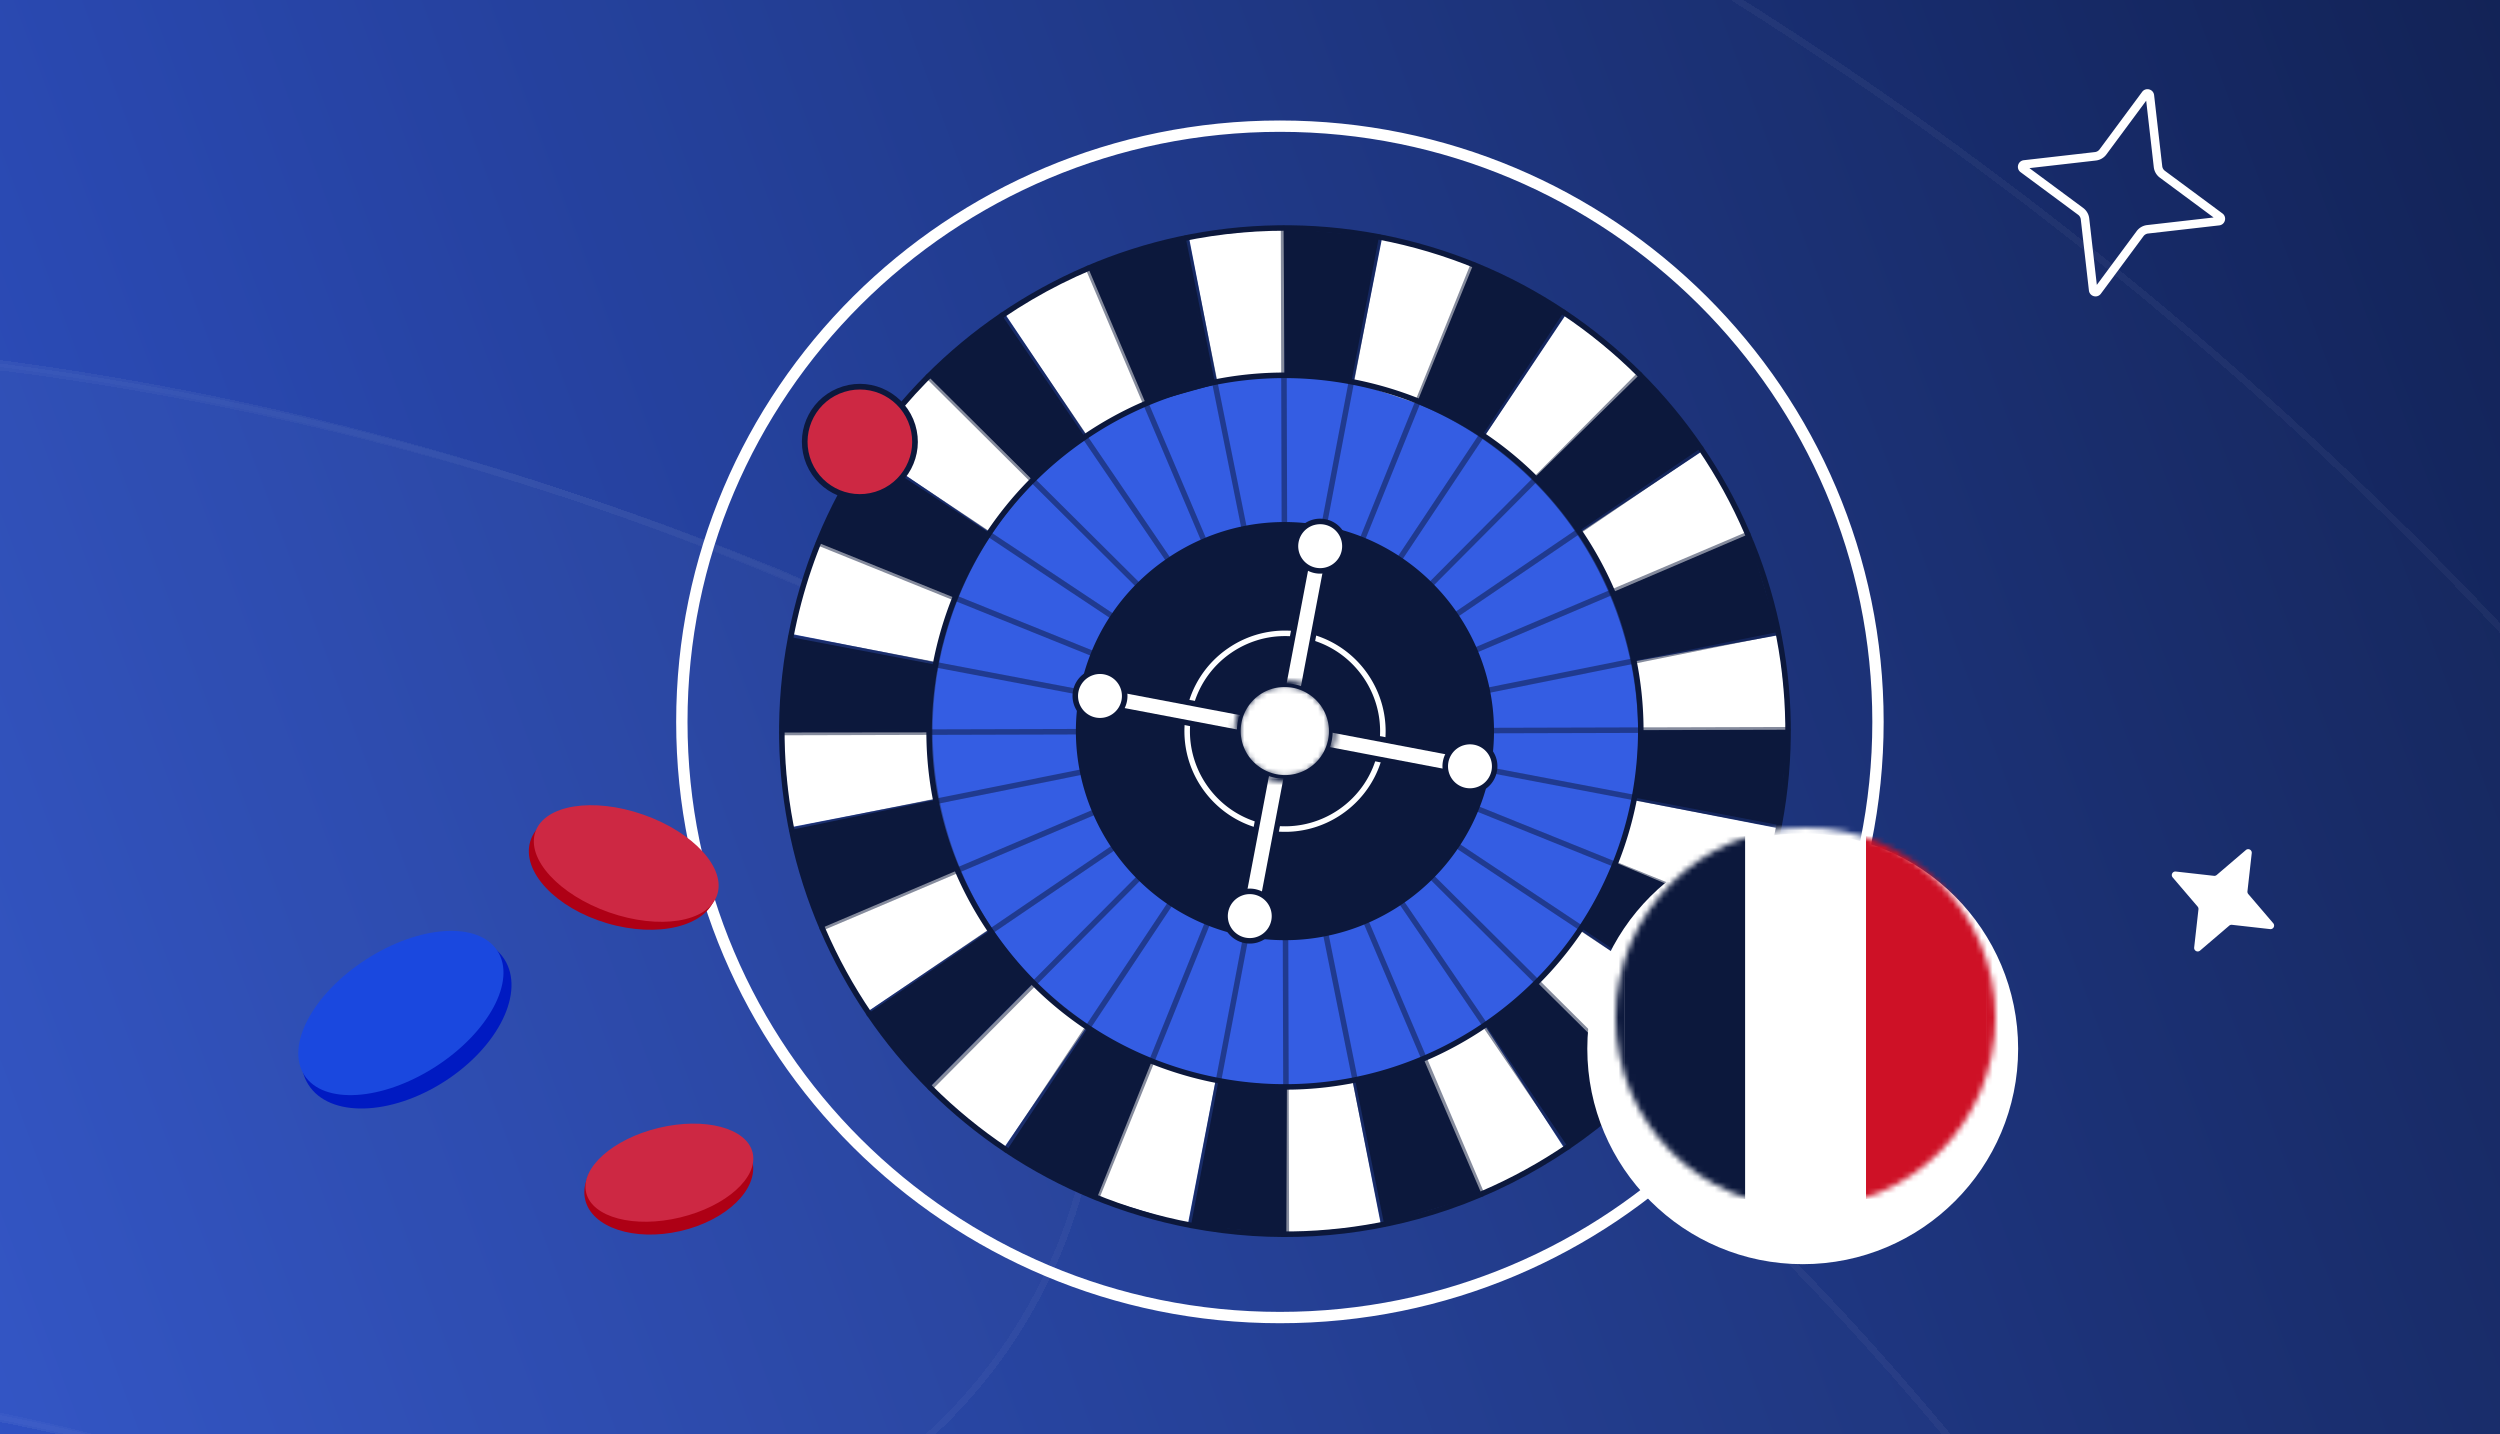 <svg width="441" height="253" fill="none" xmlns="http://www.w3.org/2000/svg"><g clip-path="url(#a)"><path fill="url(#b)" d="M0 0H441V253H0z"/><g opacity=".1" shape-rendering="crispEdges"><g style="mix-blend-mode:overlay" filter="url(#c)"><ellipse cx="-66.5" cy="589" rx="692.5" ry="692" fill="#fff" fill-opacity=".1"/><path d="M625.4 589c0 381.849-309.774 691.4-691.9 691.4S-758.4 970.849-758.4 589s309.774-691.4 691.9-691.4S625.4 207.151 625.4 589z" stroke="#fff" stroke-opacity=".4" stroke-width="1.2"/></g><g style="mix-blend-mode:overlay" filter="url(#d)"><path fill-rule="evenodd" clip-rule="evenodd" d="M60.14 273.922c-106.613-43.64-222.101-31.754-314.599 22.534-43.922 25.778-100.425 11.07-126.204-32.852-25.778-43.922-11.07-100.426 32.853-126.204 139.975-82.153 315.709-100.515 477.816-34.159C405.794 216.13 537.849 531.215 424.96 807.003 312.071 1082.79-3.014 1214.85-278.801 1101.96c-47.133-19.3-69.701-73.14-50.408-120.277 19.293-47.132 73.141-69.7 120.273-50.408 181.523 74.305 388.912-12.615 463.215-194.138S241.664 348.226 60.141 273.922z" fill="#fff" fill-opacity=".1"/><path d="M60.368 273.367c-106.794-43.714-222.478-31.807-315.131 22.571-43.636 25.611-99.772 10.998-125.382-32.638-25.611-43.636-10.998-99.772 32.638-125.382 139.821-82.063 315.359-100.404 477.286-34.121C405.26 216.56 537.168 531.295 424.405 806.775 311.641 1082.26-3.093 1214.16-278.574 1101.4c-46.826-19.17-69.247-72.66-50.08-119.489 19.167-46.826 72.665-69.248 119.491-50.08 181.83 74.429 389.568-12.637 463.997-194.466 74.429-181.83-12.636-389.569-194.466-463.998z" stroke="#fff" stroke-opacity=".4" stroke-width="1.2"/></g><g style="mix-blend-mode:overlay" filter="url(#e)"><path fill-rule="evenodd" clip-rule="evenodd" d="M63.14 274.922c-181.522-74.303-388.911 12.616-463.214 194.139-74.304 181.523 12.615 388.911 194.138 463.214 106.614 43.641 222.102 31.755 314.6-22.533 43.922-25.778 100.425-11.07 126.203 32.852 25.779 43.922 11.07 100.426-32.852 126.206-139.975 82.15-315.709 100.51-477.816 34.16-275.788-112.893-407.843-427.977-294.954-703.765C-457.866 123.407-142.781-8.648 133.006 104.241c47.132 19.293 69.701 73.141 50.408 120.274-19.293 47.132-73.141 69.7-120.273 50.407z" fill="#fff" fill-opacity=".15"/><path d="M63.368 274.367c-181.83-74.429-389.568 12.637-463.997 194.466-74.429 181.83 12.636 389.569 194.466 463.998 106.794 43.714 222.478 31.807 315.131-22.572 43.636-25.61 99.771-10.997 125.382 32.639 25.61 43.636 10.998 99.772-32.638 125.382-139.821 82.06-315.359 100.4-477.286 34.12-275.481-112.762-407.39-427.497-294.626-702.978 112.764-275.481 427.498-407.39 702.979-294.626 46.826 19.168 69.247 72.666 50.08 119.491-19.168 46.826-72.665 69.247-119.491 50.08z" stroke="#fff" stroke-opacity=".4" stroke-width="1.2"/></g></g><path d="M391.022 154.349l5.15-4.404a.63.63 0 011.036.549l-.758 6.734a.635.635 0 00.147.481l4.404 5.15a.63.63 0 01-.549 1.036l-6.735-.758a.634.634 0 00-.48.147l-5.151 4.404a.63.63 0 01-1.035-.549l.758-6.735a.634.634 0 00-.147-.48l-4.404-5.151a.63.63 0 01.549-1.035l6.734.758a.635.635 0 00.481-.147z" fill="#fff"/><path fill-rule="evenodd" clip-rule="evenodd" d="M380.988 31.334l-.006-.005a2.682 2.682 0 01-1.054-1.84l-.001-.004-1.34-11.72-7.029 9.491-.004.006a2.685 2.685 0 01-1.84 1.055l-11.725 1.34 9.491 7.03.006.004c.58.438.972 1.098 1.055 1.84v.004l1.34 11.72 7.029-9.491.005-.006a2.683 2.683 0 011.839-1.055h.005l11.72-1.34-9.491-7.03zm10.483 8.425l-12.549 1.435a1.183 1.183 0 00-.81.468l-7.517 10.15c-.631.85-1.984.497-2.11-.565l-1.435-12.549a1.182 1.182 0 00-.468-.81l-10.15-7.517c-.85-.63-.496-1.984.565-2.11l12.549-1.435c.318-.035.612-.204.811-.468l7.516-10.15c.631-.85 1.984-.497 2.11.565l1.435 12.549c.035.318.205.611.468.81l10.15 7.517c.851.63.497 1.984-.565 2.11z" fill="#fff"/><path d="M331.277 127.335c0 58.031-47.23 105.081-105.5 105.081-58.269 0-105.5-47.05-105.5-105.081 0-58.03 47.231-105.08 105.5-105.08 58.27 0 105.5 47.05 105.5 105.08z" stroke="#fff" stroke-width="2"/><ellipse cx="226.76" cy="129.276" rx="62.152" ry="62.791" transform="rotate(-17.053 226.76 129.276)" fill="#345DE3"/><path d="M276.289 55.402l-14.446 21.594 9.137 7.548 18.352-18.405-13.043-10.737zM177.044 202.544l14.745-21.563-9.436-7.579-18.354 18.401 13.045 10.741zM152.74 178.65l21.742-14.662-6.126-11.172-24.034 9.899 8.418 15.935zM209.52 216.04l4.921-25.508-12.108-3.632-10.038 23.889 17.225 5.251zM139.555 145.904l25.509-4.957-1.213-11.895-25.93.033 1.634 16.819zM243.601 216.086l-4.937-25.062-11.818.813-.065 25.878 16.82-1.629zM139.595 111.826l25.498 5.021 3.803-12.414-24.347-10.07-4.954 17.463zM276.099 202.795l-14.126-21.805-11.628 5.966 9.874 24.169 15.88-8.33zM152.871 79.196l21.742 14.711 7.691-9.185-18.472-18.42-10.961 12.894zM300.237 178.594l-21.387-14.422-7.755 9.113 18.401 18.354 10.741-13.045zM177.044 55.012l14.601 21.756 11.464-6.053-9.99-23.9-16.075 8.197zM313.736 146.12l-25.504-4.973-3.695 12.132 23.947 10.061 5.252-17.22zM313.777 112.037l-25.572 4.65 1.211 12.201 25.991-.031-1.63-16.82zM209.734 41.861l4.962 25.508 11.889-1.146-.032-25.996-16.819 1.634zM243.816 41.9L238.795 67.4l12.044 4.038 10.329-24.6-17.352-4.936zM300.36 79.527l-21.378 14.24 5.826 11.554 24.344-10.02-8.792-15.774z" fill="#fff"/><path d="M226.421 40.227l.176 25.983 11.793 1.114 4.857-25.534-16.826-1.563zM226.911 217.715l.097-26.122-12.067-.975-4.852 25.533 16.822 1.564zM193.389 211.59l9.756-24.342-11.342-5.803-14.331 21.686 15.917 8.459zM261.367 210.651l-10.253-23.875-12.056 3.79 5.108 25.407 17.201-5.322zM163.986 191.742l18.32-18.426-7.675-9.164-21.439 14.59 10.794 13zM289.593 191.549l-18.156-17.97-9.325 7.313 14.479 21.446 13.002-10.789zM144.993 163.671l23.913-10.158-3.821-12.409-25.796 5.335 5.704 17.232zM309.025 162.303l-23.936-10.11-6.269 11.464 21.739 14.457 8.466-15.811zM137.657 129.217l26.251-.029 1.203-11.923-25.625-4.87-1.829 16.822zM315.41 128.725l-25.794.073-1.303 11.897 25.535 4.857 1.562-16.827zM144.074 95.634l24.298 9.811 6.084-11.453-21.685-14.163-8.697 15.805zM308.346 94.27l-23.898 10.209 3.751 12.114 25.469-5.123-5.322-17.2zM289.244 66.044l-18.551 18.207 7.851 9.42 21.489-14.625-10.789-13.002zM163.74 66.398l18.427 18.32 9.199-7.625-14.625-21.489-13.001 10.794zM191.966 47.296l10.159 23.919 12.236-3.422-5.263-26.16-17.132 5.663zM259.879 46.682l-9.693 23.783 11.308 6.292 14.516-21.962-16.131-8.113z" fill="#0C183C"/><path d="M252.688 214.311c-13.41 4.113-27.977 5.118-42.691 2.321-48.336-9.192-80.181-55.994-70.989-104.33 9.187-48.334 55.99-80.18 104.326-70.988 48.336 9.192 80.181 55.994 70.989 104.33-6.396 33.622-30.988 59.271-61.639 68.673l.004-.006zM200.927 44.562c-30.315 9.3-54.639 34.662-60.962 67.92-9.09 47.806 22.406 94.099 70.216 103.187 47.805 9.09 94.098-22.405 103.187-70.216 9.089-47.805-22.406-94.098-70.218-103.191-14.546-2.766-28.964-1.772-42.224 2.295l.001.005z" fill="#0C183C"/><path d="M245.108 189.454a62.845 62.845 0 01-30.254 1.644c-16.593-3.157-30.967-12.584-40.468-26.552-9.501-13.967-12.997-30.796-9.844-47.387 3.158-16.592 12.584-30.966 26.552-40.467 13.961-9.504 30.796-12.997 47.387-9.844 16.592 3.157 30.966 12.584 40.467 26.552 9.501 13.967 12.997 30.795 9.844 47.387-4.529 23.829-21.959 42.003-43.684 48.667zm-36.64-120.058a62.39 62.39 0 00-16.831 8.103c-13.747 9.356-23.033 23.509-26.141 39.847-3.109 16.338.334 32.907 9.692 46.659 9.357 13.747 23.505 23.034 39.847 26.141a61.9 61.9 0 0029.789-1.619c21.389-6.561 38.55-24.454 43.008-47.915 3.109-16.338-.334-32.907-9.692-46.659-9.359-13.752-23.505-23.034-39.847-26.14-10.095-1.922-20.278-1.34-29.828 1.59l.003-.007z" fill="#0C183C"/><g opacity=".5" fill="#0C183C"><path d="M313.99 146.016a.494.494 0 01-.236.012l-174.361-33.156a.485.485 0 01-.388-.569.485.485 0 01.568-.388l174.361 33.156a.485.485 0 01.05.942l.006.003z"/><path d="M210.233 216.616a.481.481 0 01-.236.011.485.485 0 01-.388-.569l33.155-174.36a.486.486 0 11.957.18l-33.154 174.365a.487.487 0 01-.339.374l.005-.001z"/><path d="M276.733 202.803a.482.482 0 01-.543-.194l-99.849-146.73a.486.486 0 01.129-.676.485.485 0 01.676.128l99.846 146.736a.486.486 0 01-.129.676.504.504 0 01-.133.067l.003-.007z"/><path d="M153.441 179.361a.493.493 0 01-.548-.193.486.486 0 01.129-.676l146.736-99.845a.486.486 0 11.547.805l-146.736 99.845a.498.498 0 01-.129.06l.001.004z"/><path d="M313.81 111.936l-.046.014-173.999 35a.488.488 0 01-.575-.379.496.496 0 01.379-.575l173.999-35a.486.486 0 01.242.94z"/><path d="M244.309 216.438l-.046.014a.485.485 0 01-.575-.379L208.685 42.065a.493.493 0 01.379-.574.487.487 0 01.575.379l35.001 174.003a.484.484 0 01-.332.56l.001.005z"/><path d="M300.703 178.579a.464.464 0 01-.411-.062L152.503 80.232a.487.487 0 11.54-.813l147.789 98.285a.488.488 0 01-.124.874l-.005.001z"/><path d="M177.666 203.331a.464.464 0 01-.411-.063.487.487 0 01-.137-.676l98.287-147.784a.488.488 0 11.813.54l-98.292 147.786a.5.5 0 01-.26.197z"/><path d="M309.102 162.651a.49.49 0 01-.324-.013l-164.583-66.43a.488.488 0 11.363-.906l164.585 66.434a.488.488 0 01-.039.919l-.002-.004z"/><path d="M193.594 211.73a.488.488 0 01-.596-.647l66.435-164.585a.488.488 0 11.906.364l-66.434 164.585a.497.497 0 01-.311.283z"/><path d="M261.51 211.116a.484.484 0 01-.59-.278L191.519 47.484a.487.487 0 01.897-.382l69.405 163.352a.487.487 0 01-.257.64l-.046.014-.008.008z"/><path d="M145.134 164.136a.482.482 0 01-.59-.277.488.488 0 01.258-.64l163.352-69.405a.487.487 0 11.382.897L145.18 164.121l-.046.014z"/><path d="M315.552 129.19a.433.433 0 01-.14.023l-177.488.493a.488.488 0 01-.004-.977l177.488-.493a.489.489 0 01.144.954z"/><path d="M227.055 218.18a.49.49 0 01-.632-.464l-.492-177.487a.489.489 0 01.977-.004l.492 177.487a.49.49 0 01-.345.468z"/><path d="M289.735 192.014a.478.478 0 01-.485-.121L163.398 66.742a.485.485 0 11.685-.69l125.852 125.152a.483.483 0 01-.2.81z"/><path d="M164.235 192.362a.482.482 0 01-.485-.121.485.485 0 01-.002-.688L288.899 65.701a.483.483 0 01.687-.002.484.484 0 01.002.687L164.437 192.24a.495.495 0 01-.202.123z"/></g><path d="M258.809 146.025c9.417-17.752 2.661-39.777-15.091-49.194-17.751-9.417-39.776-2.661-49.194 15.09-9.417 17.752-2.661 39.777 15.091 49.194 17.751 9.418 39.776 2.661 49.194-15.09z" fill="#0C183C"/><path d="M237.419 164.238a36.66 36.66 0 01-17.642.959c-19.973-3.797-33.135-23.141-29.339-43.114 1.841-9.678 7.339-18.058 15.482-23.597 8.143-5.539 17.954-7.58 27.632-5.74 19.973 3.796 33.135 23.141 29.338 43.113-2.641 13.892-12.807 24.494-25.471 28.379zm-21.244-69.621a36.021 36.021 0 00-9.704 4.668c-7.927 5.396-13.28 13.554-15.072 22.973-3.698 19.447 9.113 38.278 28.561 41.976 19.448 3.698 38.279-9.113 41.977-28.561 3.698-19.448-9.114-38.279-28.562-41.977-5.821-1.108-11.694-.773-17.197.915l-.003.006z" fill="#0C183C"/><path d="M236.377 143.244c7.881-5.363 9.922-16.099 4.56-23.98-5.363-7.88-16.099-9.922-23.98-4.559-7.881 5.362-9.922 16.098-4.56 23.979 5.363 7.881 16.099 9.923 23.98 4.56z" fill="#0C183C"/><path d="M231.857 145.96a17.608 17.608 0 01-8.494.461c-9.613-1.829-15.947-11.134-14.117-20.748a17.627 17.627 0 017.448-11.357 17.627 17.627 0 0113.299-2.761c9.614 1.83 15.948 11.135 14.118 20.748-1.27 6.686-6.164 11.789-12.259 13.659l.005-.002zm-10.079-33.021a16.81 16.81 0 00-4.532 2.18 16.676 16.676 0 00-7.044 10.734c-1.727 9.083 4.259 17.884 13.342 19.611 9.087 1.726 17.883-4.258 19.609-13.346 1.727-9.083-4.258-17.883-13.341-19.61a16.695 16.695 0 00-8.035.427l.001.004z" fill="#fff"/><path d="M259.329 133.372l-63.743-12.121-.664 3.493 63.743 12.121.664-3.493z" fill="#fff"/><path d="M258.805 137.332a.48.48 0 01-.236.011l-63.743-12.122a.486.486 0 01-.388-.568l.666-3.491a.486.486 0 01.569-.388l63.743 12.122c.124.023.24.1.313.205.072.105.098.24.075.364l-.666 3.49a.489.489 0 01-.339.374l.006.003zm-63.317-12.976l62.786 11.942.482-2.532-62.786-11.942-.482 2.532z" fill="#0C183C"/><path d="M198.32 123.583a4.361 4.361 0 11-3.469-5.1 4.358 4.358 0 013.469 5.1z" fill="#fff"/><path d="M195.456 127.407a4.781 4.781 0 01-2.322.121 4.855 4.855 0 01-3.857-5.668 4.857 4.857 0 015.668-3.858 4.855 4.855 0 013.858 5.668 4.8 4.8 0 01-2.035 3.1c-.408.278-.848.49-1.309.631l-.003.006zm-2.544-8.343a3.877 3.877 0 00-2.677 2.981 3.878 3.878 0 003.081 4.531 3.849 3.849 0 002.902-.605 3.879 3.879 0 00-1.458-7.011 3.866 3.866 0 00-1.854.101l.006.003z" fill="#0C183C"/><path d="M263.582 135.99a4.362 4.362 0 11-8.57-1.63 4.362 4.362 0 018.57 1.63z" fill="#fff"/><path d="M260.713 139.814a4.824 4.824 0 01-2.32.126 4.858 4.858 0 01-3.858-5.669 4.803 4.803 0 012.034-3.099 4.793 4.793 0 013.636-.754 4.803 4.803 0 013.1 2.035 4.795 4.795 0 01.753 3.635 4.847 4.847 0 01-3.348 3.732l.003-.006zm-2.544-8.343a3.857 3.857 0 00-1.047.504 3.878 3.878 0 001.457 7.011 3.878 3.878 0 003.931-5.984 3.87 3.87 0 00-4.335-1.528l-.006-.003z" fill="#0C183C"/><path d="M231.07 96.32l-12.121 63.742 3.493.665 12.121-63.744-3.493-.664z" fill="#fff"/><path d="M222.582 161.186a.48.48 0 01-.236.011l-3.49-.666a.485.485 0 01-.388-.569l12.122-63.743a.49.49 0 01.568-.388l3.491.666a.485.485 0 01.388.569l-12.122 63.743a.5.5 0 01-.205.312.467.467 0 01-.129.06l.001.005zm-3.063-1.516l2.532.482 11.94-62.791-2.531-.482-11.941 62.791z" fill="#0C183C"/><path d="M224.752 162.403a4.36 4.36 0 10-8.572-1.598 4.36 4.36 0 008.572 1.598z" fill="#fff"/><path d="M221.878 166.239a4.857 4.857 0 01-6.18-5.547 4.857 4.857 0 015.669-3.858 4.856 4.856 0 013.858 5.668 4.806 4.806 0 01-2.035 3.1 4.845 4.845 0 01-1.309.63l-.003.007zm-2.544-8.344a3.88 3.88 0 00-2.677 2.981 3.877 3.877 0 003.081 4.531 3.844 3.844 0 002.902-.604 3.878 3.878 0 00-1.458-7.011 3.878 3.878 0 00-1.854.1l.006.003z" fill="#0C183C"/><path d="M233.691 92.06a4.362 4.362 0 11-1.633 8.57 4.362 4.362 0 011.633-8.57z" fill="#fff"/><path d="M234.287 100.979a4.823 4.823 0 01-2.32.126 4.857 4.857 0 01-3.858-5.668 4.801 4.801 0 012.035-3.1 4.792 4.792 0 013.635-.753 4.803 4.803 0 013.1 2.034c.73 1.07.998 2.358.753 3.635a4.846 4.846 0 01-3.348 3.732l.003-.006zm-2.544-8.343a3.897 3.897 0 00-1.047.505 3.879 3.879 0 001.458 7.011c2.099.4 4.13-.982 4.531-3.082a3.868 3.868 0 00-.601-2.903 3.866 3.866 0 00-2.481-1.628 3.87 3.87 0 00-1.854.1l-.006-.003z" fill="#0C183C"/><path d="M230.811 122.033a8.079 8.079 0 012.809 11.075 8.079 8.079 0 01-11.075 2.81 8.08 8.08 0 118.266-13.885z" fill="#fff" stroke="#0C183C" stroke-width=".662"/><mask id="f" fill="#fff"><path d="M229.275 137.496a8.863 8.863 0 01-4.259.231 8.833 8.833 0 01-5.695-3.734 8.834 8.834 0 01-1.383-6.667c.916-4.82 5.586-7.995 10.401-7.077 4.82.915 7.994 5.581 7.078 10.401a8.9 8.9 0 01-6.147 6.847l.005-.001zm-4.904-16.086a7.943 7.943 0 00-5.476 6.096 7.874 7.874 0 001.231 5.939 7.856 7.856 0 005.07 3.325c4.29.819 8.446-2.01 9.263-6.305.818-4.291-2.011-8.446-6.306-9.263a7.896 7.896 0 00-3.788.205l.006.003z"/></mask><path d="M225.016 137.727l-1.362 7.157.012.002 1.35-7.159zm-7.078-10.401l7.156 1.368.001-.008-7.157-1.36zm10.401-7.077l-1.363 7.156.004.001 1.359-7.157zm7.078 10.401l-7.157-1.36 7.157 1.36zm-11.046-9.24l2.136 6.965 16.797-5.153-15.514-8.245-3.419 6.433zm-5.476 6.096l-7.155-1.373-.001.007 7.156 1.366zm6.301 9.264l1.365-7.156-.014-.002-1.351 7.158zm9.263-6.305l-7.157-1.365v.004l7.157 1.361zm-6.306-9.263l1.361-7.157h-.004l-1.357 7.157zm-3.788.205l-2.137-6.965-16.797 5.152 15.514 8.246 3.42-6.433zm2.773 9.124c-.228.07-.484.092-.772.037l-2.7 14.318c2.652.501 5.301.325 7.745-.425l-4.273-13.93zm-.761.04a1.551 1.551 0 01-1.032-.676l-12.048 8.196a16.124 16.124 0 0010.357 6.793l2.723-14.313zm-1.032-.676a1.547 1.547 0 01-.251-1.201l-14.312-2.736a16.122 16.122 0 002.515 12.133l12.048-8.196zm-.25-1.209a1.622 1.622 0 011.881-1.281l2.727-14.313c-8.768-1.67-17.255 4.099-18.922 12.874l14.314 2.72zm1.885-1.28a1.62 1.62 0 011.28 1.884l14.314 2.72c1.666-8.77-4.099-17.251-12.875-18.919l-2.719 14.315zm1.28 1.884a1.616 1.616 0 01-1.127 1.242l4.273 13.93c5.53-1.696 10.005-6.33 11.168-12.453l-14.314-2.719zm3.146 15.172l.005-.001-4.273-13.93-.005.001 4.273 13.93zm-9.172-30.017c-5.203 1.596-9.393 5.955-10.494 11.688l14.31 2.747a.656.656 0 01.457-.505l-4.273-13.93zm-10.495 11.695c-.76 3.98.089 8.056 2.361 11.4l12.052-8.189a.646.646 0 01-.103-.232.635.635 0 01.002-.246l-14.312-2.733zm2.361 11.4a15.143 15.143 0 009.744 6.389l2.703-14.317a.612.612 0 01-.224-.087.614.614 0 01-.171-.174L214.1 137.54zm9.731 6.387c8.25 1.573 16.217-3.857 17.784-12.101l-14.313-2.722a.645.645 0 01-.741.51l-2.73 14.313zm17.784-12.097c1.573-8.251-3.857-16.217-12.101-17.785l-2.722 14.314c.347.066.573.41.51.741l14.313 2.73zm-12.105-17.785a15.174 15.174 0 00-7.282.397l4.273 13.93a.6.6 0 01.295-.012l2.714-14.315zm-8.565 13.795l.007.003 6.838-12.866-.006-.003-6.839 12.866z" fill="#0C183C" mask="url(#f)"/><path d="M160.979 75.085c1.575 5.135-1.311 10.575-6.446 12.15-5.135 1.575-10.575-1.31-12.15-6.445-1.575-5.136 1.311-10.575 6.446-12.15 5.135-1.576 10.575 1.31 12.15 6.445z" fill="#CD2843" stroke="#0C183C"/><ellipse cx="17.047" cy="9.967" rx="17.047" ry="9.967" transform="scale(-1 1) rotate(-16.533 446.835 518.416)" fill="#AE0015"/><ellipse cx="16.972" cy="9.132" rx="16.972" ry="9.132" transform="scale(-1 1) rotate(-19.304 374.23 455.391)" fill="#CD2843"/><ellipse cx="15.135" cy="9.182" rx="15.135" ry="9.182" transform="scale(-1 1) rotate(12.961 -927.48 -477.205)" fill="#AE0015"/><ellipse cx="15.099" cy="8.123" rx="15.099" ry="8.123" transform="scale(-1 1) rotate(13.546 -888.183 -453.205)" fill="#CD2843"/><ellipse cx="20.523" cy="12.45" rx="20.523" ry="12.45" transform="scale(-1 1) rotate(32.714 -311.508 -60.73)" fill="#001AC2"/><ellipse cx="20.256" cy="11.271" rx="20.256" ry="11.271" transform="scale(-1 1) rotate(32.736 -310.245 -59.882)" fill="#1A48DF"/><g filter="url(#g)"><circle cx="318" cy="180" r="38" fill="#fff"/></g><mask id="h" style="mask-type:alpha" maskUnits="userSpaceOnUse" x="285" y="146" width="67" height="67"><circle cx="318.5" cy="179.5" r="33.5" fill="#C4C4C4"/></mask><g clip-path="url(#i)" mask="url(#h)" fill-rule="evenodd" clip-rule="evenodd"><path d="M274 142h89v75h-89v-75z" fill="#fff"/><path d="M274 142h29.662v75H274v-75z" fill="#0C183C"/><path d="M333.34 142h29.662v75H333.34v-75z" fill="#CE1126"/><g clip-path="url(#j)"><path d="M286.5 147.5h64v64h-64v-64z" fill="#fff"/><path d="M286.5 147.5h21.337l.001 64H286.5v-64z" fill="#0C183C"/><path d="M329.164 147.5h21.338v64h-21.338v-64z" fill="#CE1126"/></g></g></g><defs><filter id="c" x="-763" y="-115" width="1401" height="1400" filterUnits="userSpaceOnUse" color-interpolation-filters="sRGB"><feFlood flood-opacity="0" result="BackgroundImageFix"/><feColorMatrix in="SourceAlpha" values="0 0 0 0 0 0 0 0 0 0 0 0 0 0 0 0 0 0 127 0" result="hardAlpha"/><feOffset dx="4" dy="-4"/><feGaussianBlur stdDeviation="4"/><feComposite in2="hardAlpha" operator="out"/><feColorMatrix values="0 0 0 0 0.027 0 0 0 0 0.051 0 0 0 0 0.122 0 0 0 0.5 0"/><feBlend in2="BackgroundImageFix" result="effect1_dropShadow_1700_11200"/><feBlend in="SourceGraphic" in2="effect1_dropShadow_1700_11200" result="shape"/></filter><filter id="d" x="-397.363" y="50.903" width="874.68" height="1095.41" filterUnits="userSpaceOnUse" color-interpolation-filters="sRGB"><feFlood flood-opacity="0" result="BackgroundImageFix"/><feColorMatrix in="SourceAlpha" values="0 0 0 0 0 0 0 0 0 0 0 0 0 0 0 0 0 0 127 0" result="hardAlpha"/><feOffset dx="4" dy="-4"/><feGaussianBlur stdDeviation="4"/><feComposite in2="hardAlpha" operator="out"/><feColorMatrix values="0 0 0 0 0.027 0 0 0 0 0.051 0 0 0 0 0.122 0 0 0 0.5 0"/><feBlend in2="BackgroundImageFix" result="effect1_dropShadow_1700_11200"/><feBlend in="SourceGraphic" in2="effect1_dropShadow_1700_11200" result="shape"/></filter><filter id="e" x="-615.113" y="51.884" width="874.68" height="1095.41" filterUnits="userSpaceOnUse" color-interpolation-filters="sRGB"><feFlood flood-opacity="0" result="BackgroundImageFix"/><feColorMatrix in="SourceAlpha" values="0 0 0 0 0 0 0 0 0 0 0 0 0 0 0 0 0 0 127 0" result="hardAlpha"/><feOffset dx="4" dy="-4"/><feGaussianBlur stdDeviation="4"/><feComposite in2="hardAlpha" operator="out"/><feColorMatrix values="0 0 0 0 0.027 0 0 0 0 0.051 0 0 0 0 0.122 0 0 0 0.5 0"/><feBlend in2="BackgroundImageFix" result="effect1_dropShadow_1700_11200"/><feBlend in="SourceGraphic" in2="effect1_dropShadow_1700_11200" result="shape"/></filter><filter id="g" x="274" y="141" width="88" height="88" filterUnits="userSpaceOnUse" color-interpolation-filters="sRGB"><feFlood flood-opacity="0" result="BackgroundImageFix"/><feColorMatrix in="SourceAlpha" values="0 0 0 0 0 0 0 0 0 0 0 0 0 0 0 0 0 0 127 0" result="hardAlpha"/><feOffset dy="5"/><feGaussianBlur stdDeviation="3"/><feComposite in2="hardAlpha" operator="out"/><feColorMatrix values="0 0 0 0 0 0 0 0 0 0 0 0 0 0 0 0 0 0 0.1 0"/><feBlend in2="BackgroundImageFix" result="effect1_dropShadow_1700_11200"/><feBlend in="SourceGraphic" in2="effect1_dropShadow_1700_11200" result="shape"/></filter><clipPath id="a"><path fill="#fff" d="M0 0H441V253H0z"/></clipPath><clipPath id="i"><path fill="#fff" transform="translate(274 142)" d="M0 0H89V75H0z"/></clipPath><clipPath id="j"><path fill="#fff" transform="translate(286.5 147.5)" d="M0 0H64V64H0z"/></clipPath><linearGradient id="b" x1="770" y1="-62.5" x2="-403" y2="375.5" gradientUnits="userSpaceOnUse"><stop offset=".165" stop-color="#0C183C"/><stop offset=".785" stop-color="#345DE3"/></linearGradient></defs></svg>